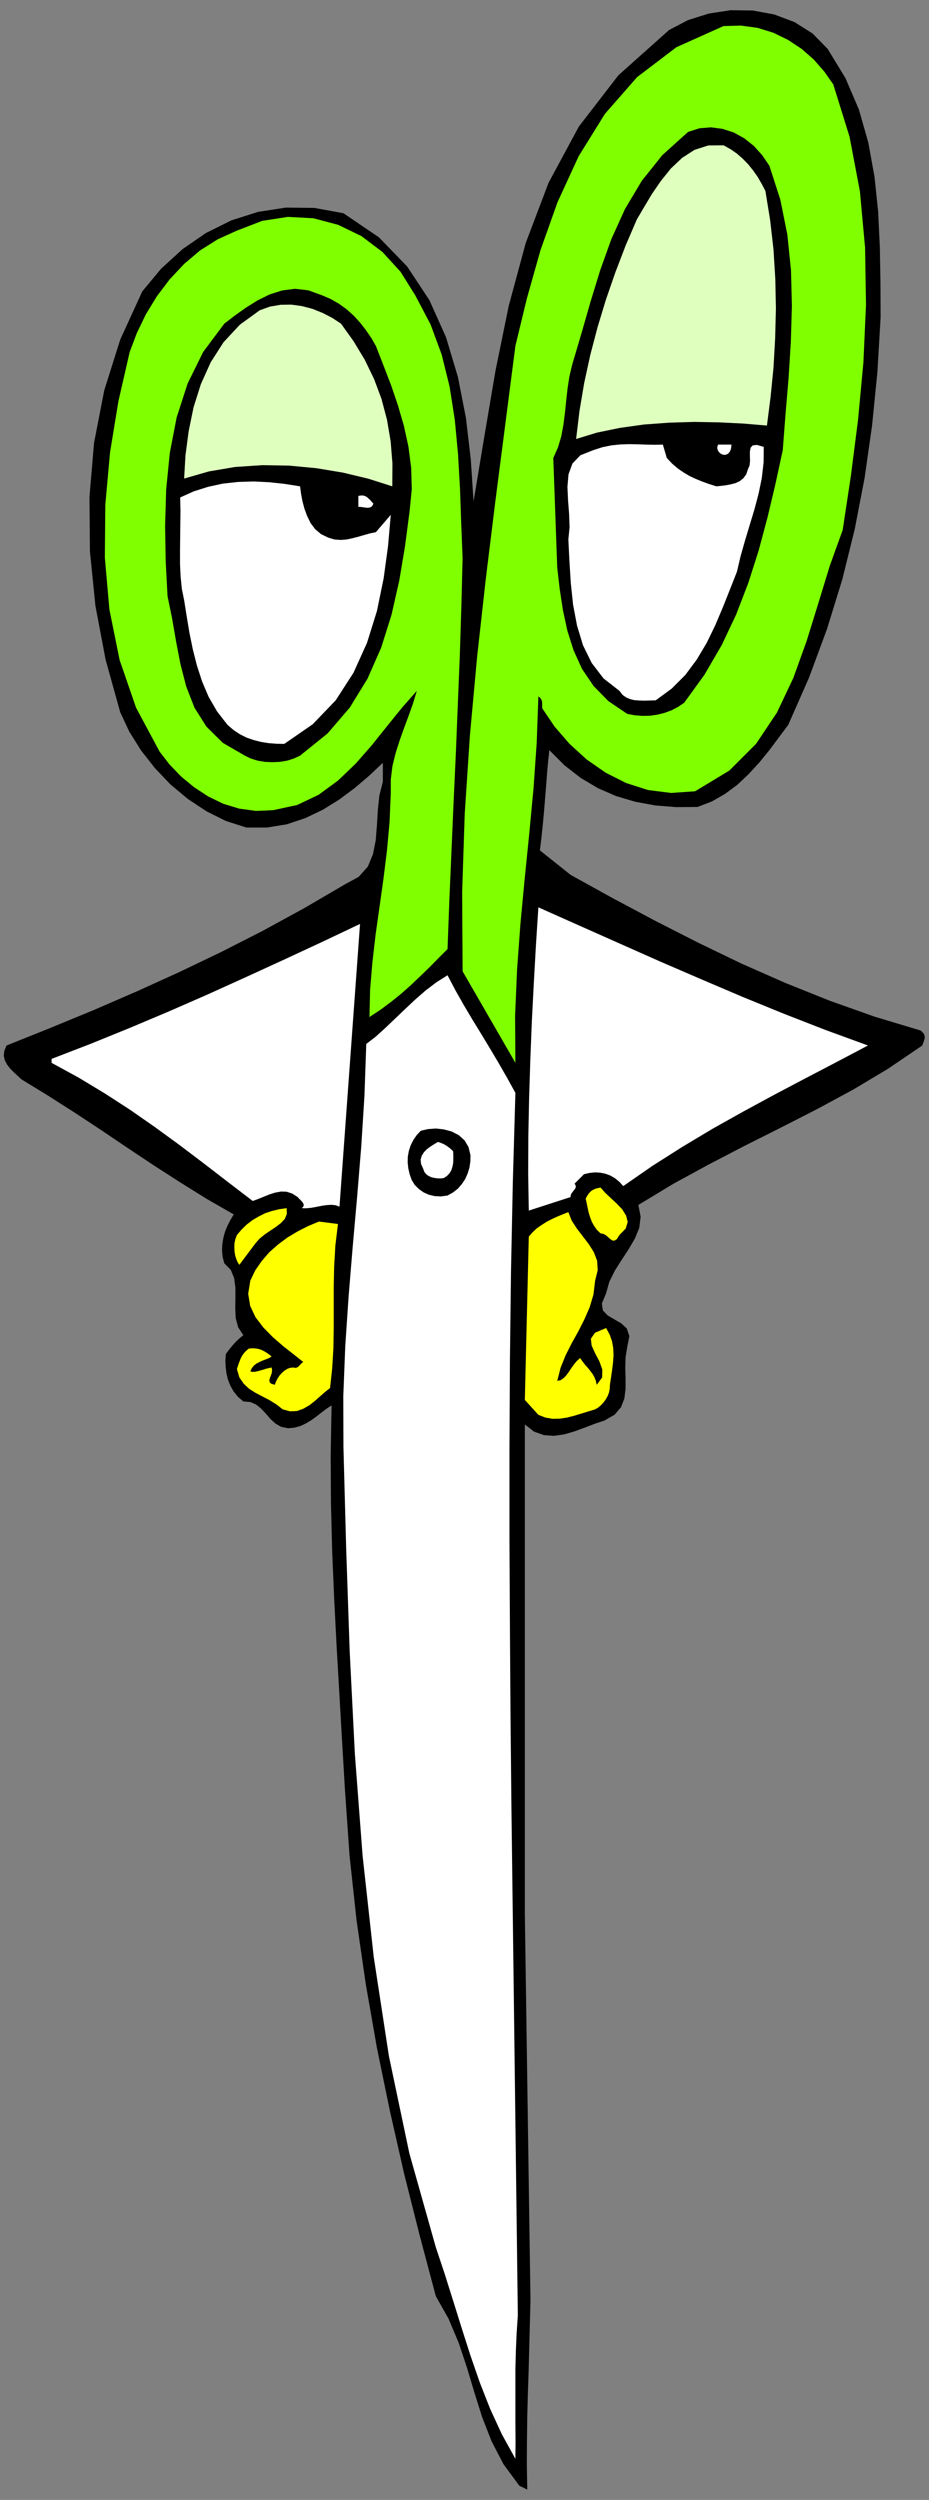 <?xml version="1.0" encoding="UTF-8" standalone="no"?>
<svg
   xmlns:dc="http://purl.org/dc/elements/1.1/"
   xmlns:cc="http://creativecommons.org/ns#"
   xmlns:rdf="http://www.w3.org/1999/02/22-rdf-syntax-ns#"
   xmlns:svg="http://www.w3.org/2000/svg"
   xmlns="http://www.w3.org/2000/svg"
   xmlns:sodipodi="http://sodipodi.sourceforge.net/DTD/sodipodi-0.dtd"
   xmlns:inkscape="http://www.inkscape.org/namespaces/inkscape"
   version="1.0"
   width="512.572mm"
   height="1378.373mm"
   id="svg47"
   sodipodi:docname="GC000827.WMF">
  <rect width="100%" height="100%" fill="#808080" stroke="none"/>
  <sodipodi:namedview
     pagecolor="#ffffff"
     bordercolor="#666666"
     borderopacity="1"
     objecttolerance="10"
     gridtolerance="10"
     guidetolerance="10"
     inkscape:pageopacity="0"
     inkscape:pageshadow="2"
     inkscape:window-width="640"
     inkscape:window-height="480"
     id="namedview49" />
  <defs
     id="defs3">
    <pattern
       id="WMFhbasepattern"
       patternUnits="userSpaceOnUse"
       width="6"
       height="6"
       x="0"
       y="0" />
  </defs>
  <path
     style="fill:none;stroke:none;"
     d="  M 0,5208.96   L 1936.64,5208.96   L 1936.64,0   L 0,0   z "
     id="path5" />
  <path
     style="fill:#000000;fill-rule:evenodd;fill-opacity:1;stroke:none;"
     d="  M 1725.936,101.888   L 1763.063,162.83   L 1790.987,227.898   L 1810.662,296.775   L 1823.672,368.509   L 1831.288,441.513   L 1834.778,515.468   L 1836.048,589.107   L 1836.365,661.475   L 1836.365,661.475   L 1829.701,775.107   L 1818.595,886.517   L 1803.046,995.705   L 1782.42,1102.671   L 1756.399,1207.732   L 1724.666,1310.572   L 1687.222,1411.825   L 1643.748,1510.538   L 1643.748,1510.538   L 1624.074,1536.883   L 1604.4,1563.228   L 1583.456,1588.938   L 1561.244,1613.06   L 1537.761,1635.279   L 1512.058,1654.323   L 1484.451,1670.194   L 1454.622,1681.62   L 1454.622,1681.62   L 1409.562,1681.938   L 1366.405,1678.446   L 1324.836,1670.828   L 1285.17,1659.084   L 1247.091,1642.579   L 1211.233,1621.313   L 1177.279,1594.968   L 1145.546,1563.228   L 1145.546,1563.228   L 1143.008,1586.716   L 1140.787,1611.473   L 1138.883,1637.501   L 1136.661,1664.163   L 1134.44,1691.46   L 1131.901,1718.757   L 1129.046,1746.054   L 1125.872,1772.081   L 1125.872,1772.081   L 1189.972,1823.184   L 1189.972,1823.184   L 1277.871,1871.747   L 1366.723,1919.04   L 1455.891,1964.43   L 1546.012,2007.914   L 1637.402,2048.225   L 1730.061,2085.361   L 1823.989,2118.689   L 1920.139,2147.573   L 1920.139,2147.573   L 1923.947,2151.382   L 1926.803,2154.874   L 1928.072,2158.365   L 1928.389,2162.174   L 1927.755,2165.983   L 1926.486,2169.792   L 1924.899,2174.235   L 1923.312,2178.679   L 1923.312,2178.679   L 1852.231,2226.925   L 1779.564,2270.41   L 1704.992,2310.72   L 1629.786,2349.126   L 1553.945,2387.215   L 1478.739,2426.256   L 1404.167,2466.884   L 1331.182,2511.004   L 1331.182,2511.004   L 1335.942,2535.444   L 1333.086,2558.615   L 1323.884,2581.151   L 1310.873,2603.369   L 1296.276,2625.588   L 1281.997,2648.123   L 1270.573,2671.294   L 1263.909,2695.1   L 1263.909,2695.1   L 1255.024,2716.366   L 1257.245,2730.966   L 1267.082,2741.124   L 1281.045,2749.376   L 1295.324,2757.629   L 1307.065,2768.421   L 1312.46,2784.291   L 1308.017,2806.827   L 1308.017,2806.827   L 1304.527,2828.41   L 1303.892,2850.629   L 1304.527,2872.847   L 1304.527,2894.113   L 1301.988,2914.428   L 1295.007,2932.52   L 1281.679,2948.073   L 1260.736,2960.134   L 1260.736,2960.134   L 1240.744,2966.8   L 1220.118,2974.735   L 1198.54,2982.67   L 1176.962,2989.018   L 1155.066,2992.192   L 1134.123,2990.605   L 1113.497,2983.305   L 1094.457,2968.387   L 1094.457,2968.387   L 1094.457,3986.945   L 1106.198,4793.157   L 1106.198,4793.157   L 1104.929,4843.625   L 1103.659,4892.188   L 1102.39,4940.117   L 1100.804,4987.728   L 1099.534,5035.656   L 1098.9,5084.537   L 1098.582,5135.322   L 1099.534,5188.011   L 1099.534,5188.011   L 1083.033,5180.076   L 1083.033,5180.076   L 1050.031,5135.322   L 1024.963,5087.076   L 1005.288,5036.608   L 989.105,4985.188   L 973.556,4933.134   L 956.42,4882.031   L 935.477,4832.198   L 908.821,4784.905   L 908.821,4784.905   L 874.868,4657.307   L 842.5,4528.758   L 812.989,4398.621   L 786.016,4267.532   L 762.851,4135.173   L 743.495,4001.545   L 728.898,3866.647   L 719.378,3730.163   L 719.378,3730.163   L 713.349,3628.593   L 707.637,3528.609   L 701.925,3429.896   L 696.848,3331.5   L 692.722,3233.104   L 690.184,3133.438   L 689.549,3032.503   L 691.453,2928.711   L 691.453,2928.711   L 680.347,2936.011   L 669.875,2943.946   L 659.721,2951.881   L 649.249,2959.499   L 638.142,2966.165   L 626.719,2971.561   L 614.343,2975.052   L 601.015,2976.322   L 601.015,2976.322   L 586.418,2973.465   L 574.36,2966.482   L 563.888,2956.96   L 554.686,2946.168   L 544.849,2935.694   L 534.377,2927.124   L 522.318,2921.728   L 507.404,2920.458   L 507.404,2920.458   L 495.98,2910.619   L 487.095,2899.51   L 480.431,2887.765   L 475.354,2875.069   L 472.181,2861.738   L 470.594,2848.407   L 469.96,2835.076   L 470.912,2821.745   L 470.912,2821.745   L 475.037,2816.032   L 479.479,2810.318   L 483.922,2804.922   L 488.365,2799.844   L 492.807,2795.083   L 497.567,2790.639   L 502.327,2786.513   L 507.404,2782.386   L 507.404,2782.386   L 496.615,2765.881   L 491.538,2746.837   L 490.586,2725.888   L 490.903,2704.304   L 490.903,2683.356   L 488.365,2663.676   L 481.383,2646.536   L 467.738,2632.57   L 467.738,2632.57   L 464.248,2619.239   L 462.978,2605.591   L 463.613,2592.577   L 465.834,2579.246   L 469.325,2566.55   L 474.402,2554.171   L 480.431,2542.427   L 487.413,2530.683   L 487.413,2530.683   L 430.929,2498.307   L 375.397,2463.71   L 320.182,2428.161   L 265.284,2391.659   L 210.704,2354.84   L 155.807,2318.655   L 100.592,2283.423   L 45.06,2249.461   L 45.06,2249.461   L 37.127,2242.16   L 28.877,2234.543   L 21.261,2226.925   L 14.914,2218.672   L 10.154,2209.785   L 7.933,2200.263   L 8.885,2190.106   L 13.645,2178.679   L 13.645,2178.679   L 104.083,2142.495   L 194.203,2105.358   L 283.689,2066.635   L 372.541,2026.324   L 460.757,1984.109   L 548.022,1939.672   L 634.017,1892.696   L 719.378,1842.863   L 719.378,1842.863   L 747.937,1827.31   L 766.977,1806.044   L 777.766,1780.016   L 783.478,1751.132   L 786.016,1720.026   L 787.92,1688.603   L 791.093,1657.815   L 798.392,1628.931   L 798.392,1628.931   L 798.392,1589.572   L 798.392,1589.572   L 770.15,1616.235   L 740.004,1641.944   L 707.637,1666.067   L 673.366,1687.334   L 636.873,1704.791   L 597.842,1717.805   L 556.907,1724.47   L 513.751,1724.47   L 513.751,1724.47   L 470.912,1710.822   L 430.294,1690.508   L 391.58,1664.798   L 355.405,1634.644   L 323.038,1600.682   L 294.161,1563.862   L 269.727,1524.821   L 250.687,1484.193   L 250.687,1484.193   L 220.224,1374.688   L 198.963,1262.326   L 187.54,1149.012   L 186.588,1035.38   L 196.107,923.018   L 217.368,813.513   L 250.687,707.817   L 296.7,607.199   L 296.7,607.199   L 335.731,560.223   L 380.474,519.277   L 429.342,485.632   L 482.335,459.287   L 538.185,441.513   L 596.255,432.625   L 655.595,433.26   L 716.205,444.369   L 716.205,444.369   L 790.141,494.52   L 849.164,555.462   L 895.494,625.608   L 930.082,702.738   L 954.834,785.264   L 971.652,870.964   L 981.806,958.251   L 987.518,1044.903   L 987.518,1044.903   L 1010.048,909.37   L 1033.213,772.885   L 1060.821,637.67   L 1096.361,506.264   L 1143.96,380.888   L 1207.108,263.765   L 1289.612,156.799   L 1395.282,62.529   L 1395.282,62.529   L 1434.63,41.898   L 1478.104,28.249   L 1523.482,21.266   L 1569.811,21.901   L 1614.554,30.154   L 1656.759,46.024   L 1694.52,69.829   L 1725.936,101.888   L 1725.936,101.888   L 1725.936,101.888   L 1725.936,101.888   L 1725.936,101.888  z "
     id="path7" />
  <path
     style="fill:#7fff00;fill-rule:evenodd;fill-opacity:1;stroke:none;"
     d="  M 1737.677,175.843   L 1771.63,285.031   L 1793.209,398.663   L 1803.998,516.103   L 1805.902,635.131   L 1800.507,755.11   L 1789.401,874.138   L 1774.486,990.943   L 1757.351,1104.258   L 1757.351,1104.258   L 1730.378,1179.166   L 1706.579,1256.93   L 1682.145,1335.647   L 1654.537,1412.459   L 1620.266,1484.828   L 1576.792,1549.897   L 1520.943,1605.76   L 1449.545,1648.927   L 1449.545,1648.927   L 1399.407,1652.419   L 1351.491,1646.388   L 1305.796,1631.787   L 1262.957,1610.204   L 1223.291,1582.589   L 1187.751,1550.214   L 1156.653,1514.347   L 1130.632,1475.941   L 1130.632,1475.941   L 1130.632,1472.449   L 1130.632,1468.64   L 1130.632,1465.149   L 1130.315,1461.975   L 1129.363,1458.801   L 1127.776,1455.944   L 1125.555,1453.405   L 1122.699,1451.183   L 1122.699,1451.183   L 1119.208,1547.992   L 1112.545,1643.214   L 1103.659,1737.484   L 1094.14,1831.436   L 1085.255,1925.389   L 1078.273,2020.611   L 1074.148,2116.785   L 1074.783,2214.863   L 1074.783,2214.863   L 964.671,2024.102   L 964.671,2024.102   L 963.719,1859.685   L 969.113,1695.904   L 979.902,1532.757   L 994.817,1369.927   L 1012.904,1207.415   L 1032.896,1045.22   L 1053.839,883.025   L 1074.783,720.83   L 1074.783,720.83   L 1098.582,622.434   L 1127.142,521.182   L 1162.682,421.199   L 1206.79,325.342   L 1261.37,237.42   L 1328.644,160.608   L 1410.514,98.396   L 1508.885,54.277   L 1508.885,54.277   L 1545.06,53.324   L 1579.966,58.085   L 1612.65,68.242   L 1643.431,83.161   L 1671.673,101.888   L 1697.059,124.106   L 1718.954,149.181   L 1737.677,175.843   L 1737.677,175.843   L 1737.677,175.843   L 1737.677,175.843   L 1737.677,175.843  z "
     id="path9" />
  <path
     style="fill:#000000;fill-rule:evenodd;fill-opacity:1;stroke:none;"
     d="  M 1604.4,345.338   L 1627.247,416.12   L 1641.844,488.806   L 1649.46,562.762   L 1651.364,637.352   L 1649.143,712.895   L 1644.383,788.438   L 1638.036,863.663   L 1632.324,937.937   L 1632.324,937.937   L 1617.093,1008.401   L 1600.592,1077.913   L 1582.187,1146.79   L 1560.609,1214.398   L 1535.223,1280.418   L 1505.077,1344.217   L 1469.219,1405.794   L 1426.697,1464.514   L 1426.697,1464.514   L 1414.004,1473.084   L 1400.677,1480.067   L 1386.08,1485.463   L 1370.848,1489.272   L 1355.299,1491.494   L 1339.433,1491.811   L 1323.566,1490.542   L 1308.017,1487.685   L 1308.017,1487.685   L 1268.669,1461.023   L 1237.888,1429.599   L 1213.772,1394.05   L 1196.001,1355.009   L 1182.991,1313.746   L 1173.789,1270.896   L 1167.125,1227.094   L 1162.047,1182.975   L 1162.047,1182.975   L 1153.797,954.442   L 1153.797,954.442   L 1163.634,932.223   L 1170.615,908.735   L 1175.058,884.295   L 1178.231,859.22   L 1180.77,834.145   L 1183.626,809.069   L 1187.434,784.312   L 1193.145,760.189   L 1193.145,760.189   L 1212.502,694.803   L 1231.542,628.465   L 1251.851,562.445   L 1275.015,498.011   L 1303.257,435.799   L 1338.163,377.079   L 1381.32,323.12   L 1434.948,274.874   L 1434.948,274.874   L 1458.747,267.256   L 1482.864,265.352   L 1506.663,268.526   L 1530.146,276.144   L 1552.041,288.205   L 1572.033,304.076   L 1589.486,323.437   L 1604.4,345.338   L 1604.4,345.338   L 1604.4,345.338   L 1604.4,345.338   L 1604.4,345.338  z "
     id="path11" />
  <path
     style="fill:#dfffbf;fill-rule:evenodd;fill-opacity:1;stroke:none;"
     d="  M 1596.149,398.028   L 1605.986,458.653   L 1612.968,519.595   L 1616.775,581.489   L 1618.045,643.066   L 1616.458,704.96   L 1612.968,766.537   L 1606.938,827.162   L 1599.323,886.834   L 1599.323,886.834   L 1550.772,882.708   L 1500,880.169   L 1447.641,879.216   L 1395.282,880.803   L 1343.241,884.612   L 1293.103,891.595   L 1245.187,901.435   L 1201.396,914.766   L 1201.396,914.766   L 1208.377,856.68   L 1218.214,798.278   L 1230.907,739.875   L 1246.139,681.789   L 1263.592,624.339   L 1283.266,567.523   L 1304.527,511.977   L 1328.009,457.383   L 1328.009,457.383   L 1342.923,431.99   L 1359.424,404.376   L 1378.146,377.079   L 1399.09,351.052   L 1422.255,329.151   L 1448.275,312.328   L 1476.835,303.123   L 1508.885,302.806   L 1508.885,302.806   L 1523.164,310.741   L 1536.492,319.946   L 1548.868,330.738   L 1560.292,342.482   L 1570.763,355.495   L 1580.283,369.144   L 1588.534,383.427   L 1596.149,398.028   L 1596.149,398.028   L 1596.149,398.028   L 1596.149,398.028   L 1596.149,398.028  z "
     id="path13" />
  <path
     style="fill:#7fff00;fill-rule:evenodd;fill-opacity:1;stroke:none;"
     d="  M 865.982,615.451   L 897.715,675.759   L 921.197,739.24   L 937.698,806.213   L 948.487,875.407   L 955.151,946.189   L 959.276,1018.558   L 961.815,1090.927   L 964.671,1163.295   L 964.671,1163.295   L 962.132,1262.961   L 958.959,1363.579   L 954.834,1465.466   L 950.708,1567.671   L 945.949,1670.511   L 941.506,1773.351   L 937.063,1875.873   L 933.255,1977.761   L 933.255,1977.761   L 914.533,1996.488   L 895.811,2015.532   L 876.771,2033.942   L 857.415,2052.351   L 837.106,2070.443   L 815.845,2087.583   L 793.632,2104.088   L 770.467,2119.324   L 770.467,2119.324   L 771.737,2063.143   L 776.496,2006.01   L 783.16,1948.242   L 791.411,1889.839   L 799.661,1831.119   L 806.96,1772.399   L 812.354,1713.043   L 814.893,1653.688   L 814.893,1653.688   L 814.893,1624.487   L 818.384,1596.238   L 825.047,1569.258   L 833.298,1543.231   L 842.5,1517.521   L 852.02,1491.811   L 861.223,1466.101   L 869.156,1439.756   L 869.156,1439.756   L 838.375,1474.671   L 807.277,1513.077   L 775.545,1552.753   L 741.591,1591.477   L 704.781,1626.709   L 664.48,1656.228   L 619.737,1677.494   L 569.917,1688.286   L 569.917,1688.286   L 533.742,1689.873   L 498.836,1685.112   L 465.517,1674.955   L 434.102,1659.719   L 404.591,1640.357   L 377.618,1618.139   L 353.501,1593.064   L 332.875,1566.402   L 332.875,1566.402   L 283.689,1474.671   L 249.418,1375.323   L 228.157,1270.261   L 218.638,1162.026   L 219.59,1052.203   L 229.427,943.015   L 246.88,836.366   L 270.362,733.844   L 270.362,733.844   L 285.276,694.168   L 304.316,654.81   L 327.163,617.356   L 353.818,582.124   L 383.964,550.066   L 417.284,521.816   L 454.093,498.646   L 494.076,480.554   L 494.076,480.554   L 546.753,460.24   L 600.381,451.987   L 653.691,454.844   L 705.098,468.492   L 753.649,491.98   L 797.44,524.991   L 835.202,566.253   L 865.982,615.451   L 865.982,615.451   L 865.982,615.451   L 865.982,615.451   L 865.982,615.451  z "
     id="path15" />
  <path
     style="fill:#000000;fill-rule:evenodd;fill-opacity:1;stroke:none;"
     d="  M 783.795,720.83   L 799.661,761.458   L 815.528,802.721   L 829.807,844.619   L 842.183,887.152   L 851.703,930.636   L 857.415,974.756   L 858.684,1019.51   L 854.241,1064.582   L 854.241,1064.582   L 844.722,1137.268   L 832.663,1209.637   L 816.48,1281.053   L 794.901,1349.613   L 766.342,1414.364   L 729.532,1474.354   L 683.203,1528.313   L 625.767,1574.654   L 625.767,1574.654   L 612.756,1580.685   L 598.794,1585.129   L 583.562,1587.668   L 568.013,1588.303   L 552.147,1587.668   L 537.233,1585.129   L 522.953,1580.685   L 510.577,1574.654   L 510.577,1574.654   L 464.565,1547.992   L 430.294,1514.03   L 405.543,1474.671   L 388.407,1430.869   L 376.349,1384.21   L 367.146,1336.599   L 358.896,1288.671   L 349.376,1242.33   L 349.376,1242.33   L 345.568,1170.596   L 344.299,1096.005   L 346.52,1019.827   L 354.136,943.65   L 368.415,869.694   L 391.263,799.23   L 423.63,733.527   L 467.738,674.489   L 467.738,674.489   L 489.634,657.667   L 512.799,641.161   L 537.233,625.926   L 562.302,613.547   L 588.322,605.294   L 615.295,601.803   L 642.902,604.977   L 671.779,615.451   L 671.779,615.451   L 689.549,623.069   L 706.685,632.909   L 722.551,644.335   L 737.465,657.667   L 751.11,672.585   L 763.169,688.138   L 774.275,704.325   L 783.795,720.83   L 783.795,720.83   L 783.795,720.83   L 783.795,720.83   L 783.795,720.83  z "
     id="path17" />
  <path
     style="fill:#dfffbf;fill-rule:evenodd;fill-opacity:1;stroke:none;"
     d="  M 711.127,674.489   L 737.465,711.308   L 760.63,749.714   L 779.987,789.708   L 795.536,831.288   L 806.96,874.455   L 814.576,919.21   L 818.384,965.868   L 818.066,1013.479   L 818.066,1013.479   L 768.246,997.609   L 715.253,984.913   L 660.038,975.708   L 603.237,970.312   L 546.435,969.36   L 489.951,973.169   L 435.688,982.373   L 383.964,997.292   L 383.964,997.292   L 386.82,948.411   L 393.484,898.261   L 403.639,848.745   L 418.87,800.499   L 439.496,754.793   L 466.152,713.213   L 500.106,676.711   L 541.675,646.557   L 541.675,646.557   L 562.936,638.94   L 585.149,635.131   L 607.679,634.813   L 630.209,637.987   L 651.787,643.701   L 673.048,652.271   L 692.722,662.428   L 711.127,674.489   L 711.127,674.489   L 711.127,674.489   L 711.127,674.489   L 711.127,674.489  z "
     id="path19" />
  <path
     style="fill:#ffffff;fill-rule:evenodd;fill-opacity:1;stroke:none;"
     d="  M 1390.522,954.442   L 1401.946,966.503   L 1414.004,976.66   L 1426.063,984.913   L 1438.438,992.213   L 1451.449,998.244   L 1464.776,1003.64   L 1478.739,1008.718   L 1493.97,1013.479   L 1493.97,1013.479   L 1503.49,1012.527   L 1513.645,1011.258   L 1523.799,1009.353   L 1533.636,1006.814   L 1542.521,1002.688   L 1550.137,996.657   L 1556.166,988.404   L 1559.974,977.295   L 1559.974,977.295   L 1563.147,969.995   L 1564.099,960.472   L 1563.782,950.315   L 1563.782,940.793   L 1565.369,932.858   L 1569.811,928.097   L 1578.379,927.145   L 1592.659,931.271   L 1592.659,931.271   L 1592.341,963.964   L 1588.534,996.657   L 1581.87,1029.032   L 1573.302,1061.408   L 1563.465,1093.783   L 1553.628,1126.476   L 1544.425,1158.852   L 1536.809,1191.227   L 1536.809,1191.227   L 1522.212,1228.364   L 1507.298,1265.818   L 1491.432,1303.272   L 1473.661,1339.773   L 1453.035,1374.371   L 1429.236,1406.429   L 1400.677,1434.995   L 1367.357,1459.436   L 1367.357,1459.436   L 1355.299,1459.753   L 1343.875,1460.07   L 1333.086,1459.753   L 1323.249,1459.118   L 1314.047,1456.896   L 1305.796,1453.405   L 1298.18,1448.009   L 1291.834,1439.756   L 1291.834,1439.756   L 1258.514,1413.729   L 1233.763,1381.354   L 1215.676,1344.534   L 1203.3,1303.589   L 1195.049,1260.104   L 1190.29,1214.715   L 1187.434,1169.009   L 1185.212,1123.937   L 1185.212,1123.937   L 1187.751,1098.862   L 1186.799,1071.247   L 1184.578,1042.681   L 1183.308,1014.432   L 1185.53,988.404   L 1193.78,965.868   L 1210.281,948.728   L 1237.571,937.937   L 1237.571,937.937   L 1256.293,931.906   L 1275.015,928.097   L 1293.42,926.193   L 1311.508,925.558   L 1329.278,925.875   L 1347.049,926.51   L 1364.819,926.827   L 1382.272,926.51   L 1382.272,926.51   L 1390.522,954.442   L 1390.522,954.442   L 1390.522,954.442   L 1390.522,954.442  z "
     id="path21" />
  <path
     style="fill:#ffffff;fill-rule:evenodd;fill-opacity:1;stroke:none;"
     d="  M 1525.386,926.51   L 1525.068,929.684   L 1524.751,932.541   L 1524.434,935.08   L 1523.482,937.619   L 1522.53,940.158   L 1520.943,942.38   L 1519.356,944.285   L 1517.135,946.189   L 1517.135,946.189   L 1512.693,947.776   L 1508.25,947.776   L 1504.125,946.189   L 1500.317,943.332   L 1497.461,939.524   L 1495.874,935.397   L 1495.874,930.954   L 1497.461,926.51   L 1497.461,926.51   L 1525.386,926.51   L 1525.386,926.51   L 1525.386,926.51   L 1525.386,926.51  z "
     id="path23" />
  <path
     style="fill:#ffffff;fill-rule:evenodd;fill-opacity:1;stroke:none;"
     d="  M 625.767,1013.479   L 627.671,1028.08   L 630.527,1043.633   L 634.652,1059.503   L 640.364,1075.056   L 647.662,1089.974   L 657.182,1102.671   L 669.558,1113.145   L 684.789,1120.445   L 684.789,1120.445   L 697.482,1124.254   L 710.175,1125.207   L 722.551,1124.254   L 734.609,1121.715   L 746.985,1118.541   L 759.044,1115.049   L 771.419,1111.558   L 783.795,1109.019   L 783.795,1109.019   L 814.893,1072.834   L 814.893,1072.834   L 809.181,1138.22   L 799.979,1205.51   L 786.016,1273.435   L 765.39,1339.456   L 737.148,1401.985   L 700.021,1459.436   L 652.105,1509.268   L 592.765,1550.214   L 592.765,1550.214   L 576.264,1549.897   L 560.08,1548.627   L 544.214,1546.088   L 529.3,1542.279   L 514.385,1537.2   L 500.423,1530.217   L 487.095,1521.33   L 474.402,1510.538   L 474.402,1510.538   L 452.507,1482.289   L 435.054,1452.135   L 421.409,1420.077   L 410.62,1386.749   L 402.052,1353.104   L 395.071,1318.824   L 389.359,1284.545   L 383.964,1250.582   L 383.964,1250.582   L 379.204,1227.094   L 376.666,1201.701   L 375.397,1175.357   L 375.397,1148.06   L 375.714,1120.128   L 376.031,1092.196   L 376.349,1064.264   L 375.714,1036.65   L 375.714,1036.65   L 403.956,1023.954   L 434.102,1014.432   L 464.882,1007.766   L 496.932,1004.274   L 528.982,1003.322   L 561.35,1004.909   L 593.717,1008.401   L 625.767,1013.479   L 625.767,1013.479   L 625.767,1013.479   L 625.767,1013.479   L 625.767,1013.479  z "
     id="path25" />
  <path
     style="fill:#ffffff;fill-rule:evenodd;fill-opacity:1;stroke:none;"
     d="  M 778.718,1049.664   L 776.179,1054.425   L 773.006,1056.964   L 769.515,1057.916   L 765.39,1058.234   L 760.948,1057.599   L 756.188,1056.964   L 751.745,1056.329   L 747.303,1056.329   L 747.303,1056.329   L 747.303,1033.476   L 747.303,1033.476   L 752.38,1032.524   L 757.14,1032.524   L 761.582,1033.793   L 765.39,1036.015   L 768.881,1039.189   L 772.371,1042.363   L 775.545,1046.172   L 778.718,1049.664   L 778.718,1049.664   L 778.718,1049.664   L 778.718,1049.664   L 778.718,1049.664  z "
     id="path27" />
  <path
     style="fill:#ffffff;fill-rule:evenodd;fill-opacity:1;stroke:none;"
     d="  M 1810.027,2178.679   L 1744.975,2212.959   L 1679.923,2246.921   L 1614.871,2281.201   L 1550.454,2316.116   L 1486.354,2351.983   L 1423.207,2389.754   L 1360.694,2429.43   L 1299.767,2471.645   L 1299.767,2471.645   L 1291.516,2462.758   L 1282.631,2455.458   L 1272.794,2449.744   L 1262.64,2445.935   L 1251.533,2443.713   L 1240.427,2443.079   L 1229.003,2444.348   L 1217.897,2446.888   L 1217.897,2446.888   L 1198.223,2466.567   L 1198.223,2466.567   L 1200.444,2470.376   L 1200.761,2473.55   L 1199.492,2476.724   L 1196.953,2480.215   L 1194.415,2483.389   L 1191.876,2486.881   L 1189.972,2490.69   L 1189.972,2494.499   L 1189.972,2494.499   L 1102.707,2522.748   L 1102.707,2522.748   L 1101.438,2446.57   L 1101.755,2368.488   L 1103.342,2289.454   L 1105.881,2209.15   L 1109.054,2129.164   L 1113.179,2048.86   L 1117.622,1969.508   L 1122.699,1890.791   L 1122.699,1890.791   L 1207.425,1928.563   L 1292.468,1966.334   L 1377.512,2004.105   L 1462.872,2040.925   L 1548.55,2077.426   L 1634.863,2112.658   L 1722.128,2146.621   L 1810.027,2178.679   L 1810.027,2178.679   L 1810.027,2178.679   L 1810.027,2178.679   L 1810.027,2178.679  z "
     id="path29" />
  <path
     style="fill:#ffffff;fill-rule:evenodd;fill-opacity:1;stroke:none;"
     d="  M 707.954,2514.495   L 700.021,2511.639   L 691.136,2510.686   L 680.981,2511.321   L 670.192,2512.908   L 659.086,2515.13   L 648.297,2517.035   L 638.142,2517.987   L 628.94,2517.669   L 628.94,2517.669   L 632.113,2515.13   L 633.383,2512.273   L 633.065,2509.417   L 631.479,2506.243   L 628.94,2503.069   L 626.084,2500.212   L 623.228,2497.355   L 620.689,2494.499   L 620.689,2494.499   L 609.266,2487.198   L 597.525,2483.389   L 585.784,2483.072   L 573.725,2485.294   L 561.667,2489.103   L 549.926,2493.864   L 538.185,2498.625   L 527.078,2502.751   L 527.078,2502.751   L 475.989,2463.71   L 424.899,2424.352   L 374.127,2385.945   L 322.72,2348.492   L 270.679,2312.307   L 217.686,2278.027   L 163.423,2245.334   L 107.573,2214.863   L 107.573,2214.863   L 107.573,2206.611   L 107.573,2206.611   L 189.126,2175.188   L 270.362,2142.177   L 350.962,2108.215   L 431.563,2072.983   L 511.529,2036.798   L 591.178,2000.296   L 671.144,1963.16   L 750.793,1925.389   L 750.793,1925.389   L 707.954,2514.495   L 707.954,2514.495   L 707.954,2514.495   L 707.954,2514.495  z "
     id="path31" />
  <path
     style="fill:#ffffff;fill-rule:evenodd;fill-opacity:1;stroke:none;"
     d="  M 933.255,2032.355   L 949.756,2063.778   L 967.209,2094.566   L 985.297,2125.037   L 1004.019,2155.508   L 1022.424,2185.979   L 1040.512,2216.45   L 1057.965,2246.921   L 1074.783,2277.392   L 1074.783,2277.392   L 1069.388,2464.662   L 1065.58,2650.663   L 1063.359,2835.711   L 1062.407,3020.441   L 1062.407,3205.489   L 1063.359,3391.807   L 1064.628,3579.712   L 1066.532,3769.521   L 1066.532,3769.521   L 1079.86,4824.581   L 1079.86,4824.581   L 1077.321,4862.669   L 1075.735,4899.806   L 1074.783,4936.943   L 1074.783,4973.762   L 1074.783,5010.898   L 1074.783,5048.035   L 1075.1,5085.806   L 1074.783,5123.895   L 1074.783,5123.895   L 1046.541,5072.793   L 1022.107,5019.786   L 1000.529,4964.874   L 981.172,4909.011   L 963.084,4852.512   L 945.314,4795.697   L 927.544,4739.198   L 908.821,4683.017   L 908.821,4683.017   L 853.607,4487.177   L 811.085,4284.989   L 779.352,4078.04   L 756.188,3867.6   L 740.004,3654.937   L 729.215,3441.005   L 721.916,3227.708   L 716.205,3015.998   L 716.205,3015.998   L 715.887,2909.666   L 720.012,2804.922   L 726.994,2701.13   L 735.561,2597.656   L 744.764,2493.864   L 753.332,2389.437   L 759.996,2283.741   L 763.803,2175.505   L 763.803,2175.505   L 783.16,2160.587   L 802.835,2142.812   L 823.143,2123.45   L 844.087,2103.454   L 865.348,2083.457   L 887.561,2064.095   L 910.091,2046.955   L 933.255,2032.355   L 933.255,2032.355   L 933.255,2032.355   L 933.255,2032.355   L 933.255,2032.355  z "
     id="path33" />
  <path
     style="fill:#000000;fill-rule:evenodd;fill-opacity:1;stroke:none;"
     d="  M 981.172,2407.529   L 980.854,2420.543   L 978.95,2433.239   L 975.143,2445.618   L 970.065,2457.045   L 963.084,2467.519   L 954.834,2477.041   L 944.679,2484.976   L 933.255,2491.325   L 933.255,2491.325   L 919.61,2493.229   L 906.6,2492.594   L 894.224,2489.738   L 883.118,2484.659   L 873.281,2477.676   L 864.713,2469.106   L 858.367,2458.632   L 854.241,2446.888   L 854.241,2446.888   L 851.385,2434.509   L 850.116,2422.13   L 850.433,2410.068   L 852.655,2398.007   L 856.463,2386.58   L 861.857,2375.789   L 868.838,2365.631   L 877.406,2356.427   L 877.406,2356.427   L 892.32,2352.935   L 908.821,2351.666   L 925.64,2353.57   L 942.141,2358.014   L 956.738,2365.631   L 968.796,2376.423   L 977.046,2390.389   L 981.172,2407.529   L 981.172,2407.529   L 981.172,2407.529   L 981.172,2407.529   L 981.172,2407.529  z "
     id="path35" />
  <path
     style="fill:#ffffff;fill-rule:evenodd;fill-opacity:1;stroke:none;"
     d="  M 944.997,2399.277   L 945.314,2407.847   L 945.314,2416.099   L 944.997,2424.034   L 943.41,2431.652   L 941.189,2438.635   L 937.381,2444.983   L 931.986,2450.697   L 925.005,2455.14   L 925.005,2455.14   L 918.024,2455.775   L 911.36,2455.458   L 904.696,2454.505   L 898.667,2452.918   L 892.955,2450.062   L 888.513,2446.57   L 884.705,2441.809   L 882.483,2435.461   L 882.483,2435.461   L 878.041,2425.621   L 877.089,2416.734   L 879.31,2408.799   L 883.753,2401.499   L 889.782,2395.15   L 897.398,2389.437   L 905.331,2384.358   L 913.581,2379.597   L 913.581,2379.597   L 917.707,2381.184   L 922.149,2382.771   L 926.274,2384.676   L 930.4,2387.215   L 934.207,2389.754   L 938.015,2392.611   L 941.506,2395.785   L 944.997,2399.277   L 944.997,2399.277   L 944.997,2399.277   L 944.997,2399.277   L 944.997,2399.277  z "
     id="path37" />
  <path
     style="fill:#ffff00;fill-rule:evenodd;fill-opacity:1;stroke:none;"
     d="  M 1291.834,2573.533   L 1286.439,2582.103   L 1281.679,2585.277   L 1277.237,2585.277   L 1273.111,2582.42   L 1268.669,2578.611   L 1263.909,2574.485   L 1258.514,2571.311   L 1252.485,2570.359   L 1252.485,2570.359   L 1244.552,2562.741   L 1238.84,2554.488   L 1234.08,2545.919   L 1230.59,2536.714   L 1227.734,2527.509   L 1225.513,2517.669   L 1223.609,2508.147   L 1221.387,2497.99   L 1221.387,2497.99   L 1223.926,2492.912   L 1226.782,2488.468   L 1229.955,2484.659   L 1233.446,2481.485   L 1237.571,2478.946   L 1242.014,2477.041   L 1247.091,2475.772   L 1252.485,2474.819   L 1252.485,2474.819   L 1261.688,2485.294   L 1273.429,2496.403   L 1286.122,2508.147   L 1297.863,2520.526   L 1305.796,2533.54   L 1308.969,2546.553   L 1304.844,2560.202   L 1291.834,2573.533   L 1291.834,2573.533   L 1291.834,2573.533   L 1291.834,2573.533   L 1291.834,2573.533  z "
     id="path39" />
  <path
     style="fill:#ffff00;fill-rule:evenodd;fill-opacity:1;stroke:none;"
     d="  M 597.842,2517.669   L 598.159,2529.731   L 594.034,2539.888   L 586.101,2548.458   L 575.947,2556.393   L 564.523,2564.011   L 552.782,2571.946   L 541.993,2580.516   L 533.425,2590.038   L 533.425,2590.038   L 499.154,2635.745   L 499.154,2635.745   L 495.346,2630.031   L 492.49,2623.048   L 490.269,2615.43   L 488.999,2607.178   L 488.682,2598.925   L 488.999,2590.355   L 490.903,2581.785   L 494.076,2573.533   L 494.076,2573.533   L 503.914,2562.106   L 514.703,2551.632   L 526.761,2542.427   L 539.771,2534.809   L 553.099,2528.144   L 567.696,2523.383   L 582.293,2519.891   L 597.842,2517.669   L 597.842,2517.669   L 597.842,2517.669   L 597.842,2517.669   L 597.842,2517.669  z "
     id="path41" />
  <path
     style="fill:#ffff00;fill-rule:evenodd;fill-opacity:1;stroke:none;"
     d="  M 1241.062,2668.755   L 1237.571,2697.639   L 1229.638,2724.301   L 1218.532,2749.693   L 1205.838,2774.769   L 1192.193,2799.209   L 1179.5,2824.284   L 1169.029,2850.311   L 1162.047,2877.608   L 1162.047,2877.608   L 1169.346,2876.021   L 1175.375,2871.895   L 1181.087,2865.864   L 1186.164,2858.881   L 1191.241,2851.264   L 1196.636,2843.646   L 1202.665,2836.345   L 1209.646,2829.997   L 1209.646,2829.997   L 1214.406,2836.663   L 1219.484,2843.329   L 1225.195,2849.677   L 1230.59,2856.342   L 1235.667,2863.008   L 1239.792,2870.308   L 1242.648,2877.926   L 1244.235,2885.861   L 1244.235,2885.861   L 1255.659,2870.625   L 1255.976,2853.803   L 1249.947,2836.98   L 1241.062,2820.158   L 1233.763,2803.97   L 1232.177,2789.687   L 1240.744,2777.308   L 1263.909,2767.468   L 1263.909,2767.468   L 1271.525,2781.434   L 1276.285,2795.083   L 1278.823,2809.366   L 1279.458,2823.649   L 1278.506,2838.567   L 1276.602,2853.803   L 1274.381,2869.673   L 1271.842,2885.861   L 1271.842,2885.861   L 1271.525,2894.113   L 1269.938,2902.049   L 1267.082,2909.349   L 1262.957,2916.649   L 1258.197,2922.997   L 1252.803,2928.711   L 1247.091,2933.472   L 1241.062,2936.963   L 1241.062,2936.963   L 1226.465,2941.407   L 1211.868,2945.851   L 1197.271,2950.294   L 1182.356,2954.103   L 1167.442,2956.325   L 1152.21,2956.643   L 1137.296,2954.103   L 1122.699,2948.39   L 1122.699,2948.39   L 1094.457,2917.284   L 1102.707,2577.024   L 1102.707,2577.024   L 1110.641,2567.82   L 1119.526,2559.567   L 1129.68,2552.584   L 1140.152,2545.919   L 1151.258,2540.205   L 1162.365,2535.127   L 1173.789,2530.366   L 1185.212,2525.922   L 1185.212,2525.922   L 1192.193,2543.697   L 1202.983,2560.202   L 1215.358,2576.39   L 1227.734,2592.577   L 1238.206,2609.082   L 1245.187,2627.175   L 1246.456,2646.854   L 1241.062,2668.755   L 1241.062,2668.755   L 1241.062,2668.755   L 1241.062,2668.755   L 1241.062,2668.755  z "
     id="path43" />
  <path
     style="fill:#ffff00;fill-rule:evenodd;fill-opacity:1;stroke:none;"
     d="  M 704.781,2550.68   L 699.386,2595.117   L 696.848,2638.919   L 695.896,2682.403   L 695.896,2725.253   L 695.896,2768.103   L 695.261,2810.001   L 692.722,2851.581   L 688.28,2892.526   L 688.28,2892.526   L 678.125,2900.462   L 667.654,2909.666   L 656.547,2919.506   L 645.124,2928.394   L 632.431,2935.694   L 619.103,2940.455   L 604.823,2941.09   L 589.592,2936.963   L 589.592,2936.963   L 576.581,2926.806   L 562.302,2917.919   L 547.705,2910.301   L 533.108,2902.684   L 519.463,2894.113   L 508.039,2883.322   L 499.154,2870.308   L 494.076,2853.168   L 494.076,2853.168   L 495.663,2847.772   L 497.567,2842.059   L 499.788,2836.345   L 502.01,2830.632   L 504.866,2825.236   L 508.673,2819.84   L 513.116,2815.079   L 518.828,2810.318   L 518.828,2810.318   L 525.809,2809.683   L 532.473,2810.001   L 538.819,2810.953   L 544.849,2812.857   L 550.56,2815.714   L 555.955,2818.888   L 561.35,2822.697   L 566.427,2826.823   L 566.427,2826.823   L 560.398,2830.315   L 554.051,2832.854   L 547.387,2835.393   L 541.041,2838.25   L 535.011,2841.424   L 529.617,2845.55   L 525.174,2850.946   L 522.001,2857.929   L 522.001,2857.929   L 527.078,2858.881   L 532.156,2858.564   L 537.867,2857.294   L 543.579,2855.707   L 549.291,2854.12   L 555.003,2852.216   L 560.715,2850.946   L 566.427,2849.677   L 566.427,2849.677   L 567.379,2855.39   L 566.744,2861.103   L 564.84,2866.499   L 562.936,2871.578   L 561.667,2876.339   L 562.302,2880.465   L 565.792,2883.639   L 573.091,2885.861   L 573.091,2885.861   L 575.312,2879.513   L 578.485,2873.165   L 582.61,2866.817   L 587.688,2861.103   L 593.082,2856.342   L 599.111,2852.533   L 605.458,2850.311   L 612.439,2849.677   L 612.439,2849.677   L 615.612,2850.629   L 618.468,2849.994   L 621.324,2848.724   L 623.545,2846.503   L 625.767,2844.281   L 627.671,2842.059   L 629.892,2839.837   L 632.431,2838.25   L 632.431,2838.25   L 612.439,2822.38   L 590.544,2805.24   L 568.965,2786.513   L 549.291,2766.516   L 532.79,2744.932   L 521.684,2721.444   L 517.559,2696.052   L 522.001,2668.755   L 522.001,2668.755   L 532.156,2647.489   L 545.801,2627.809   L 561.667,2609.4   L 580.072,2593.212   L 599.746,2578.611   L 621.007,2565.915   L 642.902,2554.806   L 665.115,2545.601   L 665.115,2545.601   L 704.781,2550.68   L 704.781,2550.68   L 704.781,2550.68   L 704.781,2550.68  z "
     id="path45" />
</svg>

